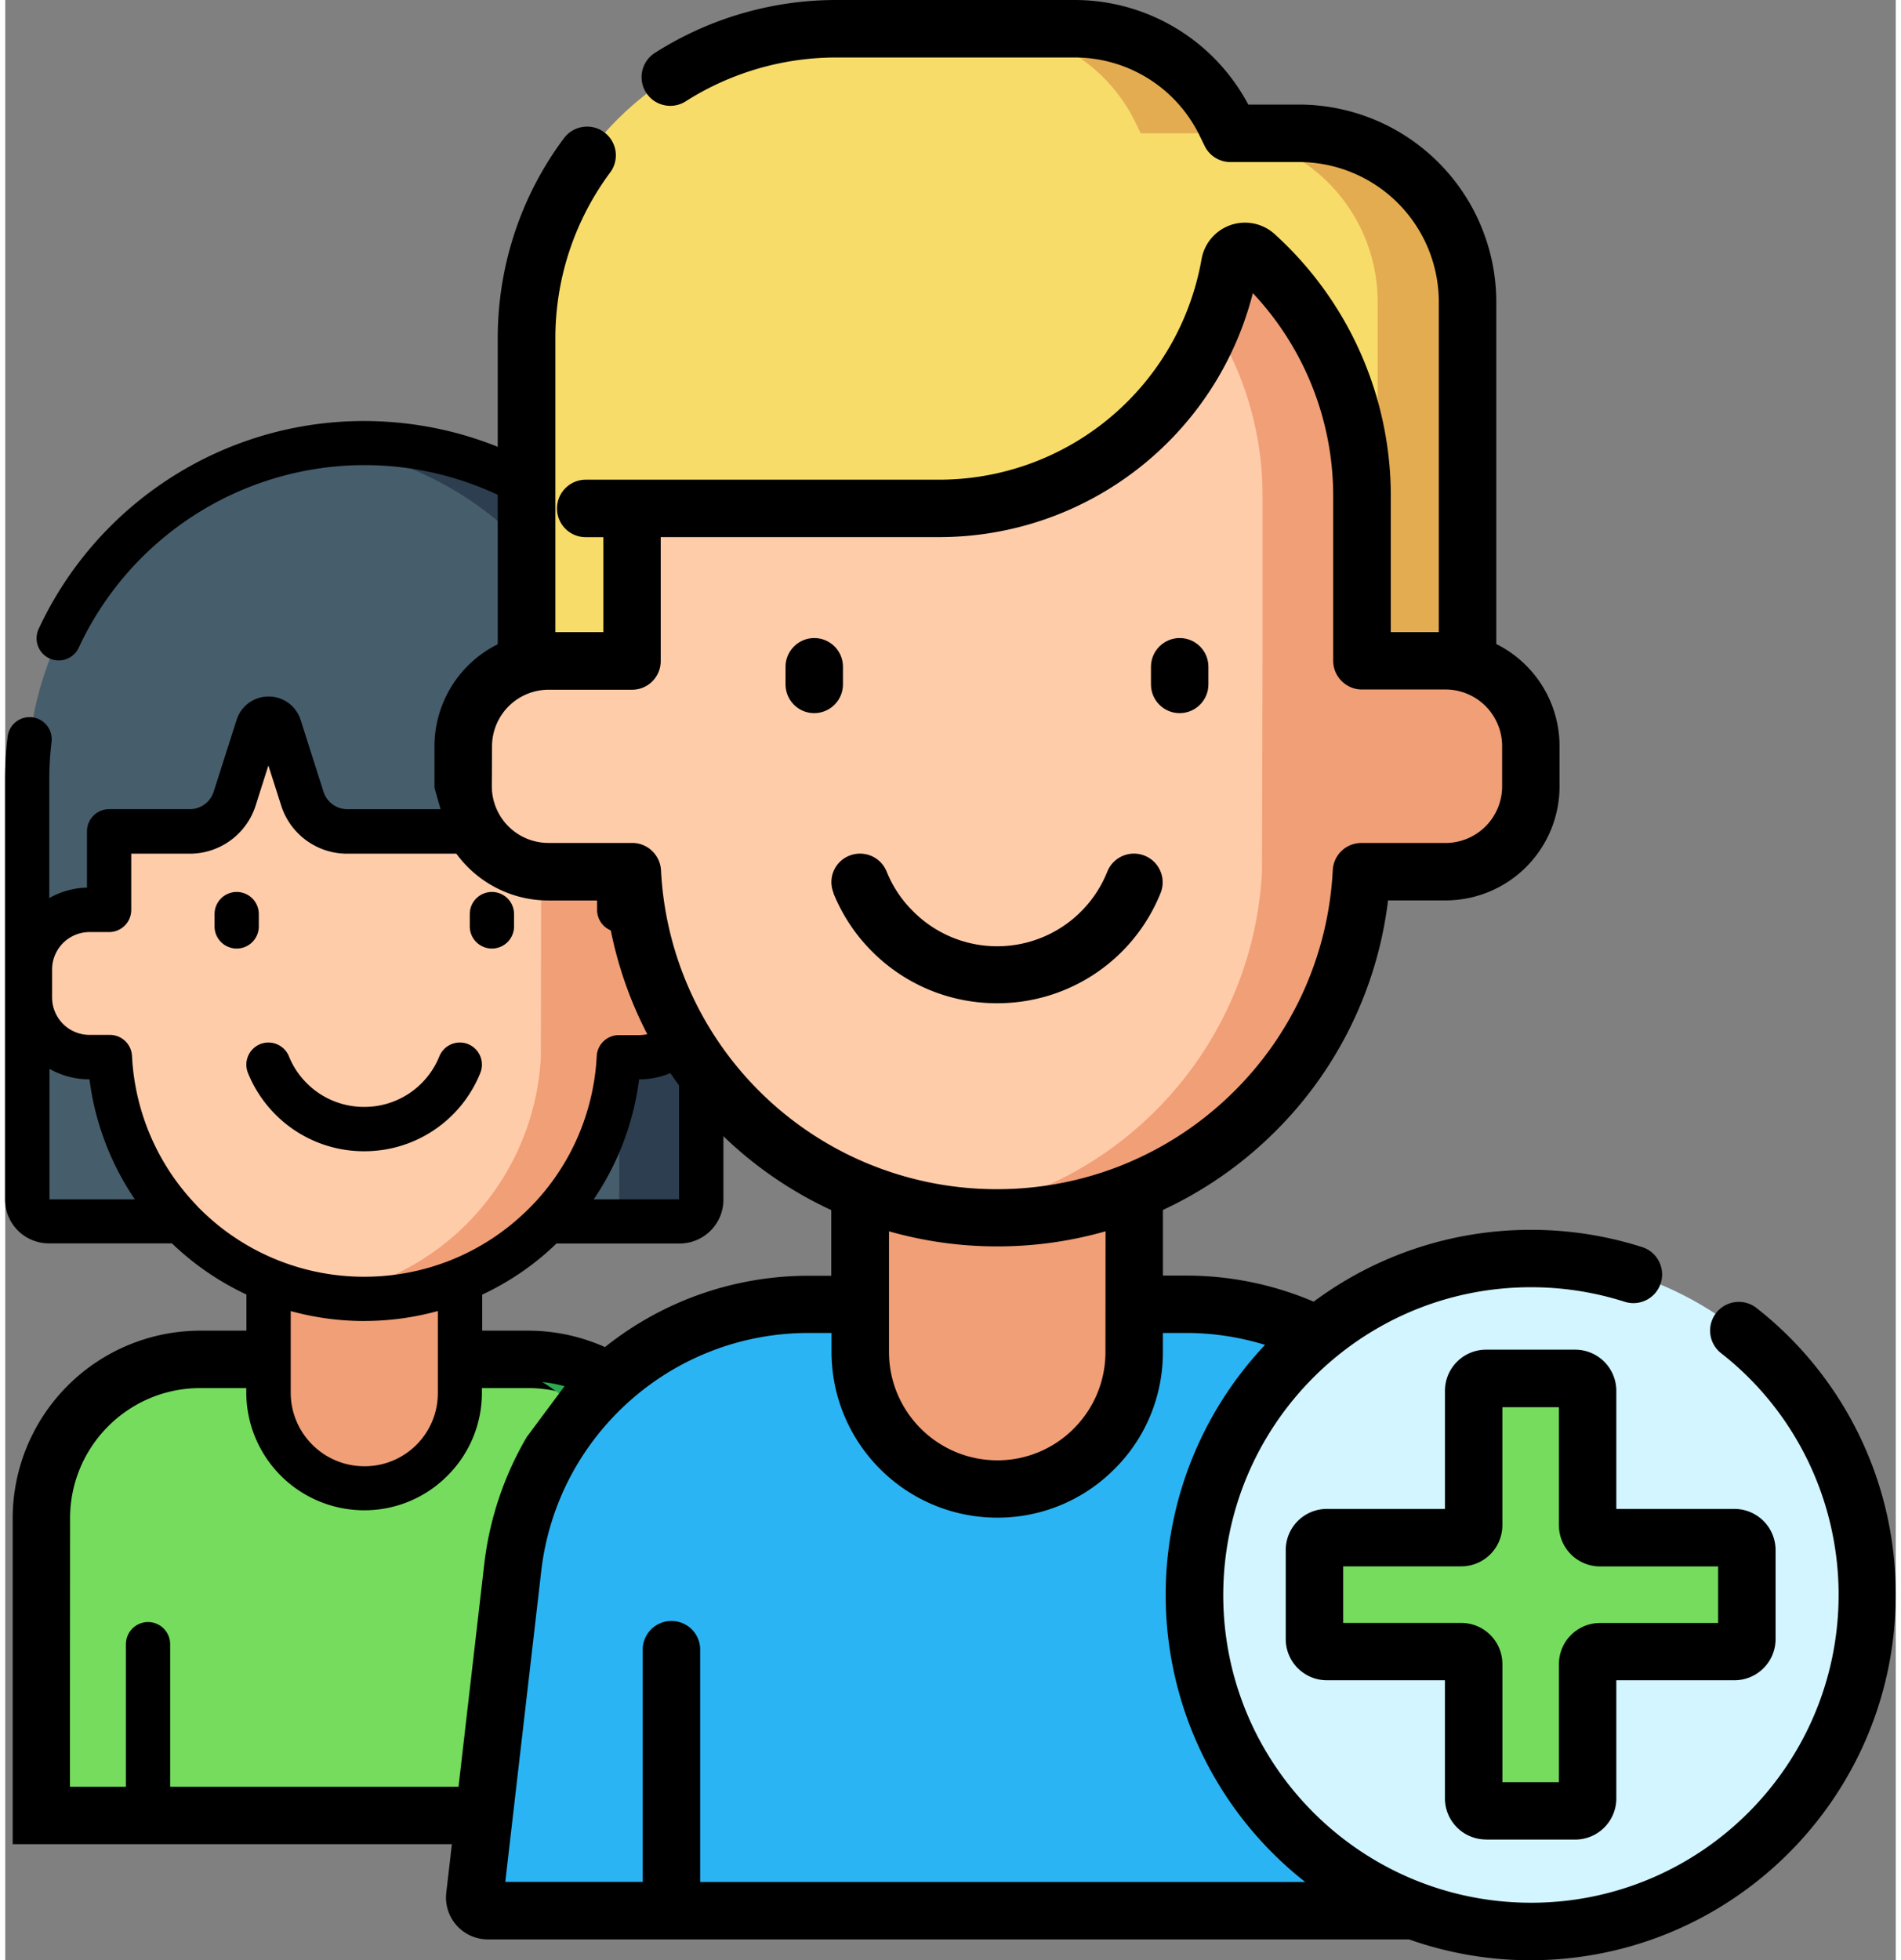<svg xmlns="http://www.w3.org/2000/svg" xmlns:xlink="http://www.w3.org/1999/xlink" width="97" height="100" viewBox="0 0 96.466 100"><rect x="0" y="0" width="96.466" height="100" fill="#808080" stroke="none"/><defs><clipPath id="A"><path d="M0-.002h96.466v100H0z" fill="none"/></clipPath><path id="B" d="M11.81 48.39a1.13 1.13 0 0 0 1.129-1.129v-.63a1.13 1.13 0 0 0-1.129-1.129 1.13 1.13 0 0 0-1.129 1.129v.63a1.13 1.13 0 0 0 1.129 1.129"/><path id="C" d="M41.28 36.38c.39 0 .76-.154 1.036-.43s.43-.647.43-1.036v-.9c0-.81-.656-1.465-1.465-1.465-.39 0-.76.154-1.036.43s-.43.648-.43 1.037v.9c0 .81.656 1.465 1.465 1.465"/></defs><g clip-path="url(#A)"><path d="M34.798 92.614H1.844V77.448a8.1 8.1 0 0 1 8.1-8.1h16.75a8.1 8.1 0 0 1 8.1 8.1z" fill="#75dc5e"/><path d="M3.3 91.15h30.024v-13.7c-.004-3.664-2.974-6.634-6.638-6.638H9.947c-3.664.004-6.634 2.974-6.638 6.638zm32.954 2.93H.38v-16.63a9.58 9.58 0 0 1 9.567-9.567h16.75a9.58 9.58 0 0 1 9.567 9.567z"/><path d="M26.696 69.345h-3.468a8.1 8.1 0 0 1 8.1 8.1v15.168h3.468V77.445a8.1 8.1 0 0 0-8.1-8.1" fill="#2aac52"/><path d="M13.44 61.204v9.84c.038 2.67 2.212 4.812 4.882 4.812s4.843-2.143 4.88-4.812v-9.84z" fill="#f19f77"/><path d="M2.234 62.31h32.174a1.1 1.1 0 0 0 1.1-1.1V39.802A17.19 17.19 0 0 0 18.316 22.61c-9.49.003-17.185 7.697-17.187 17.188v21.407a1.1 1.1 0 0 0 1.1 1.1" fill="#465d6c"/><path d="M18.322 22.606a17.4 17.4 0 0 0-2.092.127c8.62 1.058 15.1 8.38 15.1 17.065v21.408a1.1 1.1 0 0 1-1.1 1.1h4.18a1.1 1.1 0 0 0 1.1-1.1V39.798c0-9.493-7.694-17.19-17.187-17.192" fill="#2c3e4f"/><path d="M32.34 46.416h-1.01v-4H17.46a2.41 2.41 0 0 1-2.3-1.678l-1.165-3.656a.59.59 0 0 0-.56-.409.59.59 0 0 0-.56.409l-1.164 3.656a2.41 2.41 0 0 1-2.3 1.678H5.305v4h-1.01a3.04 3.04 0 0 0-3.039 3.038v1.438a3.04 3.04 0 0 0 3.039 3.038h1.03a13.01 13.01 0 0 0 12.996 12.328 12.96 12.96 0 0 0 8.971-3.588 12.99 12.99 0 0 0 4.019-8.739h1.03c.806.001 1.58-.32 2.15-.89s.9-1.342.9-2.148v-1.436a3.04 3.04 0 0 0-3.039-3.038" fill="#fca"/><g fill="#f19f77"><path d="M27.332 53.873z"/><path d="M27.332 53.924v-.01z"/><path d="M32.34 46.416h-1.01v-4h-3.98l-.02 11.513a13.01 13.01 0 0 1-11 12.174c6.723 1.045 13.114-3.27 14.657-9.897l.008-.04q.115-.5.192-1.014c.005-.038.012-.076.017-.114.02-.155.04-.3.056-.467l.013-.145c.015-.16.027-.32.036-.48l1.03-.014c.805.001 1.578-.32 2.148-.888s.9-1.34.89-2.147v-1.44a3.04 3.04 0 0 0-3.039-3.038"/></g><path d="M8.327 70.665c.53-.126 1.074-.2 1.62-.2H12.3v.57a6.02 6.02 0 0 0 6.011 6.011 5.97 5.97 0 0 0 4.251-1.761 5.97 5.97 0 0 0 1.761-4.249v-.57h2.362c3.85.004 6.97 3.124 6.974 6.974v14.036h-3.185v-7.6a1.13 1.13 0 0 0-1.129-1.129 1.13 1.13 0 0 0-1.129 1.129v7.6h-19.8v-7.6a1.13 1.13 0 0 0-1.129-1.129 1.13 1.13 0 0 0-1.129 1.129v7.6H2.974v-10.6l-2.26-.36V92.6a1.13 1.13 0 0 0 1.129 1.129H34.8a1.13 1.13 0 0 0 1.129-1.129V77.453a9.21 9.21 0 0 0-3.192-6.979l-6.04-2.258h-2.36v-2.17c1.375-.647 2.638-1.5 3.738-2.56l.05-.05h6.288c1.233-.002 2.232-1 2.233-2.234V39.798c-.012-10.114-8.207-18.3-18.32-18.32-3.543-.005-7.012 1.022-9.98 2.956a18.35 18.35 0 0 0-6.642 7.653 1.13 1.13 0 0 0 .548 1.5 1.13 1.13 0 0 0 1.5-.548 16.1 16.1 0 0 1 5.826-6.712 16.08 16.08 0 0 1 8.75-2.6c8.865.012 16.05 7.197 16.06 16.062v6.025a4.14 4.14 0 0 0-1.925-.535v-2.87a1.13 1.13 0 0 0-1.129-1.129H17.46c-.558.001-1.052-.36-1.22-.892l-1.165-3.656a1.71 1.71 0 0 0-1.636-1.2 1.71 1.71 0 0 0-1.636 1.2l-1.167 3.655c-.168.532-.662.893-1.22.892H5.3a1.13 1.13 0 0 0-1.129 1.129v2.872a4.14 4.14 0 0 0-1.924.534V39.79a16.18 16.18 0 0 1 .117-1.942 1.13 1.13 0 0 0-.985-1.257 1.13 1.13 0 0 0-1.257.985 18.21 18.21 0 0 0-.133 2.214v21.406a2.24 2.24 0 0 0 2.238 2.234h6.28a14.15 14.15 0 0 0 3.8 2.609v2.17h-2.37a9.21 9.21 0 0 0-2.04.228zm9.993-3.277a14.14 14.14 0 0 0 3.754-.507v4.165a3.73 3.73 0 0 1-3.754 3.753c-2.07-.002-3.75-1.68-3.752-3.752v-4.163a14.15 14.15 0 0 0 3.752.506M2.258 54.526a4.14 4.14 0 0 0 2.041.537 14.05 14.05 0 0 0 2.315 6.12H2.258zm.133-5.068A1.91 1.91 0 0 1 4.3 47.549h1a1.13 1.13 0 0 0 1.13-1.129v-2.87h2.978c1.542.004 2.908-.994 3.372-2.464l.648-2.036.65 2.036c.464 1.47 1.83 2.468 3.372 2.464H30.2v2.87a1.13 1.13 0 0 0 1.129 1.129h1.008a1.91 1.91 0 0 1 1.909 1.909v1.44a1.91 1.91 0 0 1-1.907 1.908h-1.03a1.13 1.13 0 0 0-1.128 1.071c-.154 3.033-1.47 5.9-3.67 7.98a11.86 11.86 0 0 1-3.734 2.411l-.032.013a11.87 11.87 0 0 1-4.427.851 11.85 11.85 0 0 1-8.476-3.555c-.034-.04-.072-.077-.1-.112-1.97-2.054-3.13-4.748-3.274-7.6a1.13 1.13 0 0 0-1.128-1.071H4.3a1.91 1.91 0 0 1-1.909-1.909v-1.438zm31.992 11.725h-4.355a14.05 14.05 0 0 0 2.315-6.12 4.14 4.14 0 0 0 2.04-.537zm-22-6.453c.32.794.795 1.514 1.4 2.12a6.36 6.36 0 0 0 4.528 1.88 6.37 6.37 0 0 0 5.928-3.99 1.13 1.13 0 0 0-.617-1.474 1.13 1.13 0 0 0-1.471.622 4.12 4.12 0 0 1-3.839 2.58 4.12 4.12 0 0 1-2.929-1.212 4.08 4.08 0 0 1-.906-1.366 1.13 1.13 0 0 0-1.47-.624 1.13 1.13 0 0 0-.624 1.464"/><use xlink:href="#B"/><use xlink:href="#B" x="13.023"/><path d="M26.6 17.287v21.588h48.007V15.398a8.6 8.6 0 0 0-8.6-8.6h-3.49l-.264-.544A8.5 8.5 0 0 0 54.6 1.465H42.422A15.82 15.82 0 0 0 26.6 17.287" fill="#f8dc6a"/><path d="M66.01 6.8h-3.49l-.264-.544a8.5 8.5 0 0 0-7.65-4.79h-4.582a8.5 8.5 0 0 1 7.65 4.79l.264.544h3.49a8.6 8.6 0 0 1 8.6 8.6v23.47h4.582V15.398a8.6 8.6 0 0 0-8.6-8.6" fill="#e4ac51"/><path d="M76.58 97.473H24.626a.67.67 0 0 1-.666-.747l1.936-16.745a15.19 15.19 0 0 1 15.092-13.448H60.22a15.19 15.19 0 0 1 15.091 13.445l1.936 16.745a.67.67 0 0 1-.666.747" fill="#2bb4f3"/><path d="M43.614 54.88v14.088a6.99 6.99 0 0 0 6.99 6.99 6.99 6.99 0 0 0 6.99-6.99V54.88z" fill="#f19f77"/><path d="M77.835 38.058v2.058a4.35 4.35 0 0 1-4.349 4.349h-4.284a18.58 18.58 0 0 1-5.755 12.515c-3.46 3.302-8.06 5.142-12.843 5.135-9.908.002-18.083-7.755-18.6-17.65H27.72a4.35 4.35 0 0 1-4.349-4.349v-2.058a4.35 4.35 0 0 1 4.349-4.349h4.257v-7.775h15.638A15.1 15.1 0 0 0 62.48 13.476c.05-.282.247-.515.517-.608s.57-.033.783.158a16.49 16.49 0 0 1 5.445 12.266V33.7h4.257a4.35 4.35 0 0 1 4.349 4.349" fill="#fca"/><path d="M73.485 33.71h-4.257V25.29a16.49 16.49 0 0 0-5.445-12.266c-.212-.192-.512-.253-.783-.16s-.47.327-.517.61a14.98 14.98 0 0 1-.865 3.013 16.46 16.46 0 0 1 2.536 8.8v8.418l-.027 10.756a18.58 18.58 0 0 1-5.755 12.515c-2.826 2.696-6.43 4.433-10.3 4.962.84.115 1.7.173 2.54.173 4.783.007 9.383-1.833 12.843-5.135a18.58 18.58 0 0 0 5.755-12.515h4.284a4.35 4.35 0 0 0 4.349-4.349v-2.058a4.35 4.35 0 0 0-4.349-4.349" fill="#f19f77"/><path d="M77.834 64.2c4.553 0 8.92 1.808 12.14 5.028s5.028 7.586 5.028 12.14-1.808 8.92-5.028 12.14-7.587 5.028-12.14 5.028-8.922-1.807-12.142-5.027-5.03-7.587-5.03-12.14 1.81-8.92 5.03-12.14S73.28 64.2 77.834 64.2" fill="#d2f5ff"/><path d="M88.237 78.46H81.37a.63.63 0 0 1-.627-.631v-6.867a.63.63 0 0 0-.629-.629h-4.557a.63.63 0 0 0-.628.629v6.867a.63.63 0 0 1-.629.629h-6.867a.63.63 0 0 0-.629.629v4.557a.63.63 0 0 0 .629.629H74.3a.63.63 0 0 1 .629.628v6.867a.63.63 0 0 0 .628.628h4.557a.63.63 0 0 0 .629-.628v-6.867a.63.63 0 0 1 .629-.628h6.867a.63.63 0 0 0 .629-.629v-4.557a.63.63 0 0 0-.629-.628" fill="#75dc5e"/><path d="M42.256 45.554a8.92 8.92 0 0 0 1.978 2.988c1.687 1.693 3.98 2.642 6.37 2.637a8.97 8.97 0 0 0 8.347-5.617c.304-.75-.057-1.604-.807-1.908s-1.604.057-1.908.807a6.05 6.05 0 0 1-9.932 2.007c-.575-.572-1.027-1.254-1.33-2.006s-1.157-1.11-1.907-.808-1.11 1.152-.8 1.9"/><use xlink:href="#C"/><use xlink:href="#C" x="18.647"/><path d="M35.46 96.008V84.16a1.46 1.46 0 0 0-1.466-1.466 1.46 1.46 0 0 0-1.466 1.466v11.843h-7.012l1.835-15.86C28.153 73.22 34.02 67.996 41 68h1.162v.967c.006 4.667 3.788 8.45 8.455 8.455a8.39 8.39 0 0 0 5.978-2.477c1.6-1.583 2.48-3.735 2.475-5.978V68h1.162a13.65 13.65 0 0 1 4.051.608 18.57 18.57 0 0 0-5.07 12.76 18.61 18.61 0 0 0 7.12 14.64zM26.63 73.26h.01a16.6 16.6 0 0 0-2.2 6.55l-1.936 16.75a2.14 2.14 0 0 0 .53 1.665c.405.453.984.712 1.6.712H71.63c2 .705 4.088 1.064 6.2 1.063 10.286-.01 18.622-8.346 18.634-18.632a18.54 18.54 0 0 0-7.1-14.639c-.635-.5-1.556-.392-2.057.243s-.392 1.556.243 2.057c3.8 2.97 6 7.522 6 12.338-.01 8.666-7.034 15.7-15.7 15.7-8.666-.01-15.7-7.034-15.7-15.7.01-8.666 7.034-15.7 15.7-15.7a15.71 15.71 0 0 1 4.784.742c.77.246 1.594-.18 1.84-.95s-.18-1.594-.95-1.84c-1.835-.585-3.75-.883-5.676-.88a18.53 18.53 0 0 0-11.084 3.665 16.5 16.5 0 0 0-6.53-1.33h-1.162v-3.35a20.08 20.08 0 0 0 5.4-3.68 20 20 0 0 0 6.087-12.11h2.937a5.82 5.82 0 0 0 5.814-5.814v-2.06a5.82 5.82 0 0 0-3.228-5.205V15.4A10.08 10.08 0 0 0 66.007 5.335h-2.58A10.03 10.03 0 0 0 54.602 0h-12.18a17.23 17.23 0 0 0-9.275 2.7c-.682.435-.882 1.34-.448 2.022s1.34.882 2.022.448c2.3-1.464 4.973-2.24 7.7-2.237H54.6a7.08 7.08 0 0 1 6.334 3.966l.266.545c.245.503.756.823 1.316.823h3.5a7.14 7.14 0 0 1 7.133 7.133v16.847H70.7v-6.953c-.005-5.088-2.157-9.937-5.928-13.352a2.25 2.25 0 0 0-2.242-.462c-.776.267-1.346.935-1.488 1.744a13.6 13.6 0 0 1-13.422 11.247h-18c-.8 0-1.465.656-1.465 1.465a1.46 1.46 0 0 0 1.466 1.466h.9v4.846h-2.45V17.3c-.01-3.062.97-6.044 2.8-8.506a1.47 1.47 0 0 0 .27-1.088c-.058-.384-.267-.73-.58-.96-.65-.48-1.568-.34-2.048.3C26.3 10 25.12 13.603 25.13 17.3v15.566a5.82 5.82 0 0 0-3.228 5.2v2.118l.828 2.93c1.05 1.75 2.942 2.823 4.984 2.824h2.94a20.07 20.07 0 0 0 11.495 15.794v3.35h-1.16c-4.682-.002-9.148 1.97-12.3 5.432l-2.05 2.757m-1.8-35.2a2.89 2.89 0 0 1 2.885-2.885h4.257a1.46 1.46 0 0 0 1.466-1.466V27.4h14.17c7.567.014 14.176-5.113 16.043-12.446a15.1 15.1 0 0 1 4.1 10.338v8.417c0 .8.656 1.465 1.465 1.465H73.5a2.89 2.89 0 0 1 2.88 2.887v2.058a2.89 2.89 0 0 1-2.884 2.885H69.2c-.78 0-1.423.6-1.463 1.4a17.11 17.11 0 0 1-5.3 11.53 17.13 17.13 0 0 1-5.389 3.48l-.053.023a17.15 17.15 0 0 1-6.4 1.228 17.14 17.14 0 0 1-6.405-1.235 1.58 1.58 0 0 0-.073-.028 17.14 17.14 0 0 1-10.656-15c-.04-.78-.683-1.4-1.463-1.4h-4.284a2.89 2.89 0 0 1-2.885-2.885zm31.3 30.9a5.5 5.5 0 0 1-1.619 3.909 5.48 5.48 0 0 1-3.9 1.617c-3.05-.004-5.522-2.476-5.525-5.526v-6.156a20.13 20.13 0 0 0 5.525.769 20.12 20.12 0 0 0 5.524-.77zm12.13 13.82v-2.885h6.03a2.1 2.1 0 0 0 2.094-2.089v-6.03h2.885v6.03a2.1 2.1 0 0 0 2.094 2.093h6.03v2.885h-6.03a2.1 2.1 0 0 0-2.094 2.094v6.03h-2.884v-6.03a2.1 2.1 0 0 0-2.094-2.097h-6.03zm7.288 11.054h4.557a2.1 2.1 0 0 0 2.093-2.093v-6.035h6.032a2.1 2.1 0 0 0 2.094-2.093v-4.557a2.1 2.1 0 0 0-2.094-2.09h-6.032v-6.03a2.1 2.1 0 0 0-2.093-2.094h-4.558a2.1 2.1 0 0 0-2.093 2.093v6.03h-6.03a2.1 2.1 0 0 0-2.094 2.094v4.557a2.1 2.1 0 0 0 2.093 2.09h6.03v6.03a2.1 2.1 0 0 0 2.093 2.093"/></g></svg>